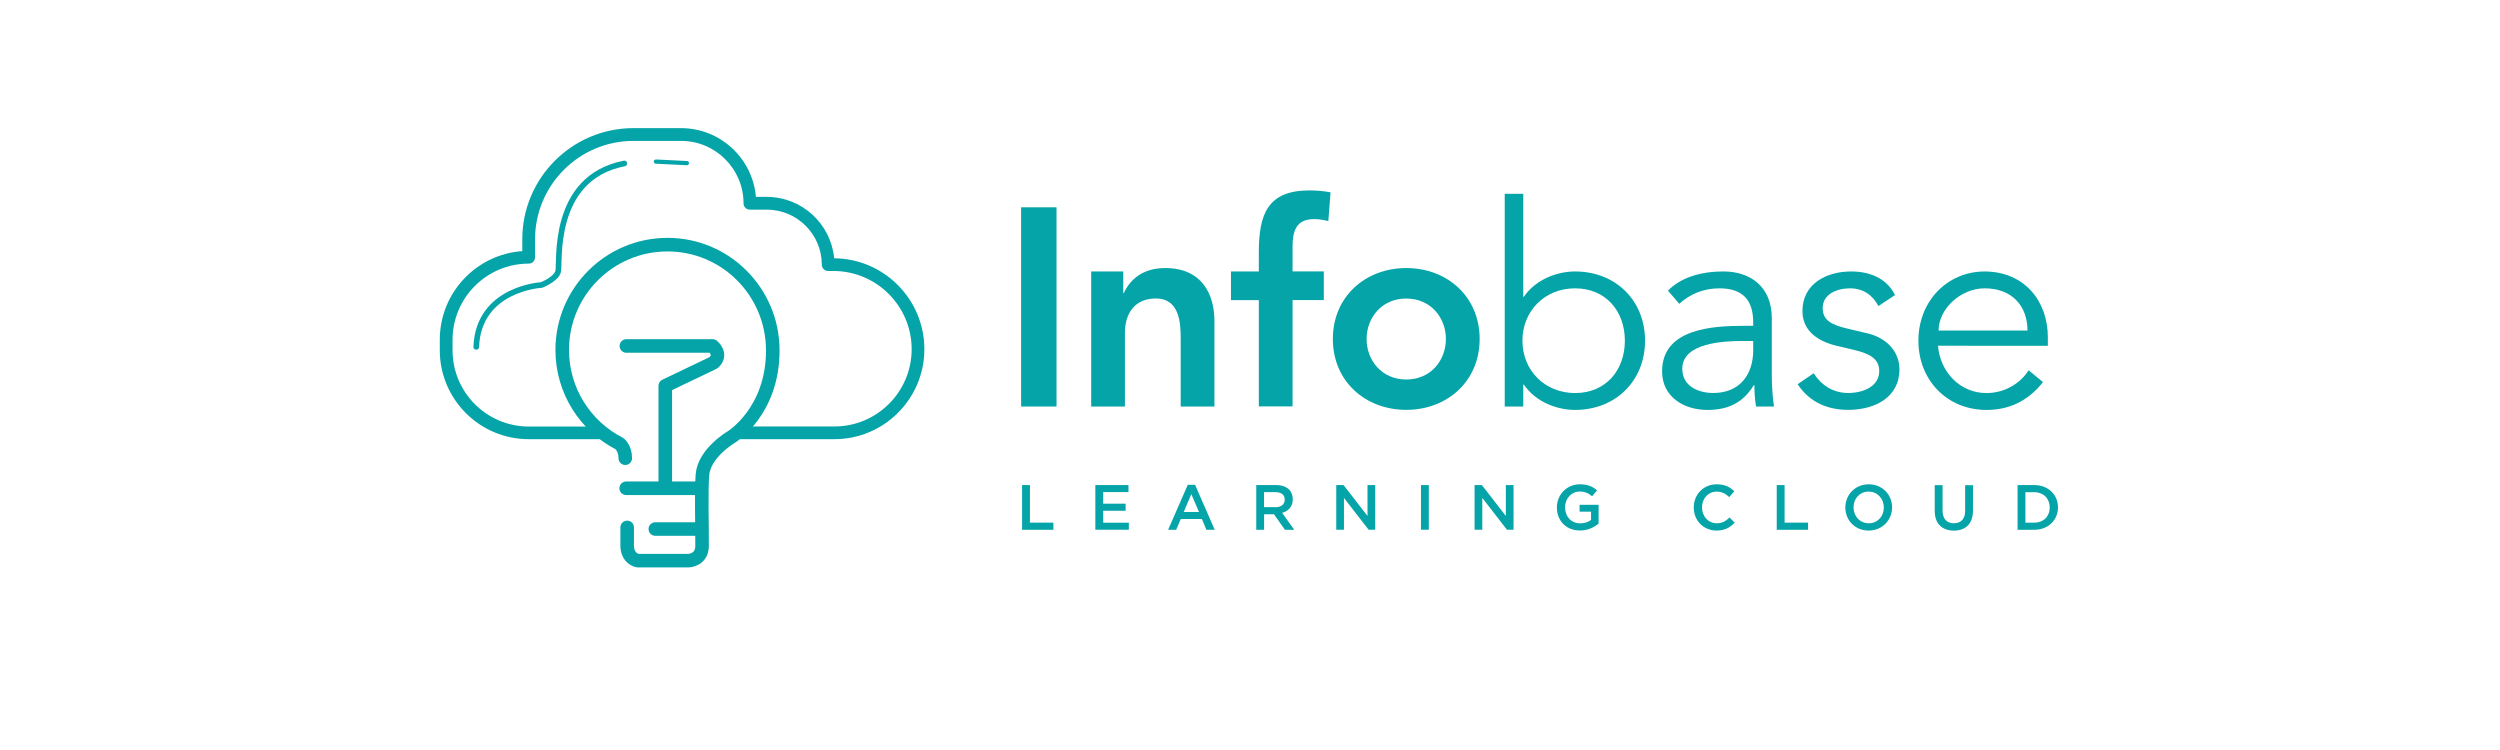 <?xml version="1.0" encoding="utf-8"?>
<!-- Generator: Adobe Illustrator 24.3.0, SVG Export Plug-In . SVG Version: 6.00 Build 0)  -->
<svg version="1.1" id="Layer_1" xmlns="http://www.w3.org/2000/svg" xmlns:xlink="http://www.w3.org/1999/xlink" x="0px" y="0px"
	 viewBox="0 0 360 108" style="enable-background:new 0 0 360 108;" xml:space="preserve">
<style type="text/css">
	.st0{fill:#05A4A8;}
	.st1{fill:none;stroke:#05A4A8;stroke-width:0.81;stroke-linecap:round;stroke-miterlimit:10;}
	.st2{fill:none;stroke:#05A4A8;stroke-width:0.608;stroke-linecap:round;stroke-miterlimit:10;}
	.st3{fill:none;stroke:#05A4A8;stroke-width:2.036;stroke-linecap:round;stroke-linejoin:round;stroke-miterlimit:10;}
	.st4{fill:none;stroke:#05A4A8;stroke-width:1.954;stroke-linecap:round;stroke-linejoin:round;stroke-miterlimit:10;}
	.st5{fill:none;stroke:#05A4A8;stroke-width:0.813;stroke-linecap:round;stroke-miterlimit:10;}
	.st6{fill:none;stroke:#05A4A8;stroke-width:0.61;stroke-linecap:round;stroke-miterlimit:10;}
</style>
<g>
	<g>
		<path class="st0" d="M147.04,29.85h5.1v28.69h-5.1V29.85z"/>
		<path class="st0" d="M157.13,39.09h4.62v3.12h0.08c0.89-1.95,2.71-3.61,5.96-3.61c5.23,0,7.09,3.69,7.09,7.66v12.28h-4.86v-9.85
			c0-2.15-0.16-5.71-3.57-5.71c-3.2,0-4.46,2.35-4.46,4.94v10.62h-4.86V39.09z"/>
		<path class="st0" d="M181.27,43.22h-4.01v-4.13h4.01v-2.76c0-5.39,1.22-8.91,7.25-8.91c1.05,0,2.07,0.08,3.08,0.28l-0.32,4.13
			c-0.69-0.16-1.34-0.28-2.03-0.28c-2.71,0-3.12,1.86-3.12,4.01v3.52h4.5v4.13h-4.5v15.31h-4.86V43.22z"/>
		<path class="st0" d="M202.5,38.6c5.87,0,10.57,4.09,10.57,10.21c0,6.12-4.7,10.21-10.57,10.21c-5.87,0-10.57-4.09-10.57-10.21
			C191.93,42.7,196.63,38.6,202.5,38.6z M202.5,54.65c3.57,0,5.71-2.8,5.71-5.83c0-3.04-2.15-5.83-5.71-5.83
			c-3.57,0-5.71,2.8-5.71,5.83C196.79,51.85,198.94,54.65,202.5,54.65z"/>
		<path class="st0" d="M216.68,27.91h2.67v14.83h0.08c1.74-2.55,4.86-3.65,7.37-3.65c5.92,0,10.09,4.25,10.09,9.97
			c0,5.71-4.17,9.97-10.09,9.97c-2.51,0-5.63-1.09-7.37-3.65h-0.08v3.16h-2.67V27.91z M226.81,41.52c-4.38,0-7.58,3.28-7.58,7.54
			c0,4.25,3.2,7.54,7.58,7.54c4.42,0,7.17-3.28,7.17-7.54C233.98,44.8,231.23,41.52,226.81,41.52z"/>
		<path class="st0" d="M252.46,46.91v-0.49c0-3.28-1.58-4.9-4.86-4.9c-2.23,0-4.17,0.77-5.79,2.23l-1.62-1.9
			c1.74-1.78,4.46-2.76,8.02-2.76c3.73,0,6.93,2.11,6.93,6.73v8.47c0,1.46,0.16,3.24,0.32,4.25h-2.59
			c-0.16-0.93-0.24-2.07-0.24-3.08h-0.08c-1.54,2.51-3.65,3.57-6.69,3.57c-3.36,0-6.52-1.86-6.52-5.55c0-6.16,7.25-6.56,11.79-6.56
			H252.46z M251.08,49.1c-2.71,0-8.83,0.2-8.83,4.01c0,2.51,2.31,3.48,4.46,3.48c3.89,0,5.75-2.75,5.75-6.12V49.1H251.08z"/>
		<path class="st0" d="M270.49,44.07c-0.81-1.54-2.15-2.55-4.09-2.55c-1.86,0-3.93,0.81-3.93,2.84c0,1.78,1.26,2.43,3.73,3L268.9,48
			c2.63,0.61,4.62,2.51,4.62,5.19c0,4.13-3.69,5.83-7.37,5.83c-2.88,0-5.51-1.01-7.29-3.69l2.31-1.58c1.09,1.7,2.76,2.84,4.98,2.84
			c2.19,0,4.46-0.97,4.46-3.16c0-1.9-1.62-2.55-3.61-3.04l-2.59-0.61c-1.3-0.32-4.86-1.38-4.86-4.98c0-3.93,3.44-5.71,7.01-5.71
			c2.63,0,5.1,0.93,6.32,3.4L270.49,44.07z"/>
		<path class="st0" d="M279.07,49.79c0.32,3.81,3.2,6.81,6.97,6.81c2.84,0,5.02-1.58,6.08-3.28l2.07,1.7
			c-2.23,2.84-5.02,4.01-8.14,4.01c-5.63,0-9.8-4.25-9.8-9.97c0-5.71,4.17-9.97,9.56-9.97c5.75,0.04,9.08,4.29,9.08,9.48v1.22
			H279.07z M291.96,47.6c0-3.61-2.31-6.08-6.16-6.08c-3.48,0-6.64,2.96-6.64,6.08H291.96z"/>
	</g>
</g>
<g>
	<g>
		<path class="st0" d="M147.18,69.85h1.13v5.41h3.38v1.03h-4.51V69.85z"/>
		<path class="st0" d="M157.73,69.85h4.77v1.01h-3.64v1.67h3.23v1.02h-3.23v1.72h3.69v1.01h-4.82V69.85z"/>
		<path class="st0" d="M171.04,69.81h1.05l2.83,6.48h-1.2l-0.65-1.55h-3.04l-0.66,1.55h-1.16L171.04,69.81z M172.66,73.73
			l-1.11-2.57l-1.1,2.57H172.66z"/>
		<path class="st0" d="M180.9,69.85h2.87c0.81,0,1.44,0.24,1.86,0.64c0.34,0.35,0.53,0.83,0.53,1.39v0.02
			c0,1.06-0.63,1.69-1.53,1.95l1.74,2.44h-1.34l-1.58-2.24h-1.42v2.24h-1.13V69.85z M183.68,73.04c0.81,0,1.32-0.42,1.32-1.08v-0.02
			c0-0.69-0.5-1.07-1.33-1.07h-1.65v2.16H183.68z"/>
		<path class="st0" d="M192.42,69.85h1.05l3.45,4.45v-4.45h1.11v6.43h-0.95l-3.55-4.58v4.58h-1.11V69.85z"/>
		<path class="st0" d="M204.62,69.85h1.13v6.43h-1.13V69.85z"/>
		<path class="st0" d="M212.34,69.85h1.05l3.45,4.45v-4.45h1.11v6.43H217l-3.55-4.58v4.58h-1.11V69.85z"/>
		<path class="st0" d="M224.19,73.09v-0.02c0-1.8,1.38-3.33,3.32-3.33c1.12,0,1.81,0.31,2.47,0.87l-0.72,0.85
			c-0.5-0.41-0.98-0.68-1.8-0.68c-1.19,0-2.09,1.03-2.09,2.26v0.02c0,1.32,0.87,2.3,2.19,2.3c0.61,0,1.16-0.19,1.55-0.49v-1.19
			h-1.65v-0.99h2.74v2.7c-0.63,0.54-1.54,1-2.68,1C225.51,76.4,224.19,74.96,224.19,73.09z"/>
		<path class="st0" d="M243.9,73.09v-0.02c0-1.83,1.37-3.33,3.31-3.33c1.19,0,1.91,0.41,2.53,1l-0.73,0.84
			c-0.52-0.48-1.07-0.79-1.81-0.79c-1.21,0-2.11,1-2.11,2.26v0.02c0,1.26,0.89,2.28,2.12,2.28c0.79,0,1.3-0.31,1.85-0.83l0.73,0.74
			c-0.67,0.7-1.41,1.14-2.61,1.14C245.29,76.4,243.9,74.94,243.9,73.09z"/>
		<path class="st0" d="M255.85,69.85h1.13v5.41h3.38v1.03h-4.51V69.85z"/>
		<path class="st0" d="M265.73,73.09v-0.02c0-1.81,1.4-3.33,3.37-3.33s3.36,1.5,3.36,3.31v0.02c0,1.81-1.4,3.33-3.37,3.33
			C267.1,76.4,265.73,74.9,265.73,73.09z M271.27,73.09v-0.02c0-1.25-0.91-2.28-2.19-2.28c-1.28,0-2.17,1.01-2.17,2.26v0.02
			c0,1.25,0.91,2.28,2.19,2.28C270.38,75.35,271.27,74.34,271.27,73.09z"/>
		<path class="st0" d="M278.6,73.56v-3.7h1.13v3.66c0,1.19,0.62,1.83,1.63,1.83c1,0,1.62-0.6,1.62-1.78v-3.7h1.13v3.65
			c0,1.92-1.08,2.89-2.77,2.89C279.66,76.39,278.6,75.42,278.6,73.56z"/>
		<path class="st0" d="M290.53,69.85h2.4c2.02,0,3.42,1.39,3.42,3.2v0.02c0,1.81-1.4,3.22-3.42,3.22h-2.4V69.85z M291.66,70.88v4.38
			h1.27c1.35,0,2.23-0.91,2.23-2.17v-0.02c0-1.26-0.88-2.19-2.23-2.19H291.66z"/>
	</g>
</g>
<g>
	<g>
		<path class="st4" d="M90.04,65.98c0-1.42-0.81-2.08-0.81-2.08c-4.91-2.51-8.27-7.61-8.27-13.51c0-8.37,6.79-15.16,15.16-15.16
			s15.12,6.79,15.16,15.16c0.04,8.88-5.98,12.55-5.98,12.55s-3.91,2.29-4.15,5.44c-0.18,2.46-0.05,6.42-0.05,10.21
			c0,2.08-1.92,2.14-1.92,2.14h-7.36c0,0-1.47-0.23-1.51-2.14v-2.64"/>
		<line class="st4" x1="100.96" y1="76.18" x2="94.37" y2="76.18"/>
		<line class="st4" x1="100.89" y1="70.31" x2="90.17" y2="70.31"/>
		<path class="st4" d="M90.2,49.82h12.41c0,0,1.49,1.21,0.14,2.41l-6.95,3.33V70.1"/>
	</g>
	<g>
		<path class="st5" d="M68.58,49.95c0.32-8.43,9.4-8.91,9.4-8.91s2.07-0.81,2.39-1.93c0.32-1.11-1.13-13.5,9.53-15.57"/>
		<g>
			<path class="st0" d="M88.23,63.24h-12.1c-7.06,0-12.8-5.74-12.8-12.8v-1.52c0-6.75,5.25-12.29,11.88-12.76v-1.71
				c0-8.82,7.18-16,16-16h6.86c5.66,0,10.31,4.36,10.78,9.9h1.56c5.07,0,9.25,3.89,9.71,8.84c7.18,0.06,12.99,5.91,12.99,13.1
				c0,7.14-5.81,12.95-12.95,12.95h-13.69l0.39-1.83h13.3c6.13,0,11.12-4.99,11.12-11.12c0-6.22-5.06-11.27-11.27-11.27h-0.76
				c-0.51,0-0.91-0.41-0.91-0.91c0-4.37-3.55-7.92-7.92-7.92h-2.44c-0.51,0-0.91-0.41-0.91-0.91c0-4.96-4.03-8.99-8.99-8.99h-6.86
				c-7.81,0-14.17,6.36-14.17,14.17v2.59c0,0.51-0.41,0.91-0.91,0.91c-6.05,0-10.97,4.92-10.97,10.97v1.52
				c0,6.05,4.92,10.97,10.97,10.97h9.76L88.23,63.24z"/>
		</g>
	</g>
	<line class="st6" x1="94.45" y1="23.27" x2="98.91" y2="23.49"/>
</g>
</svg>
